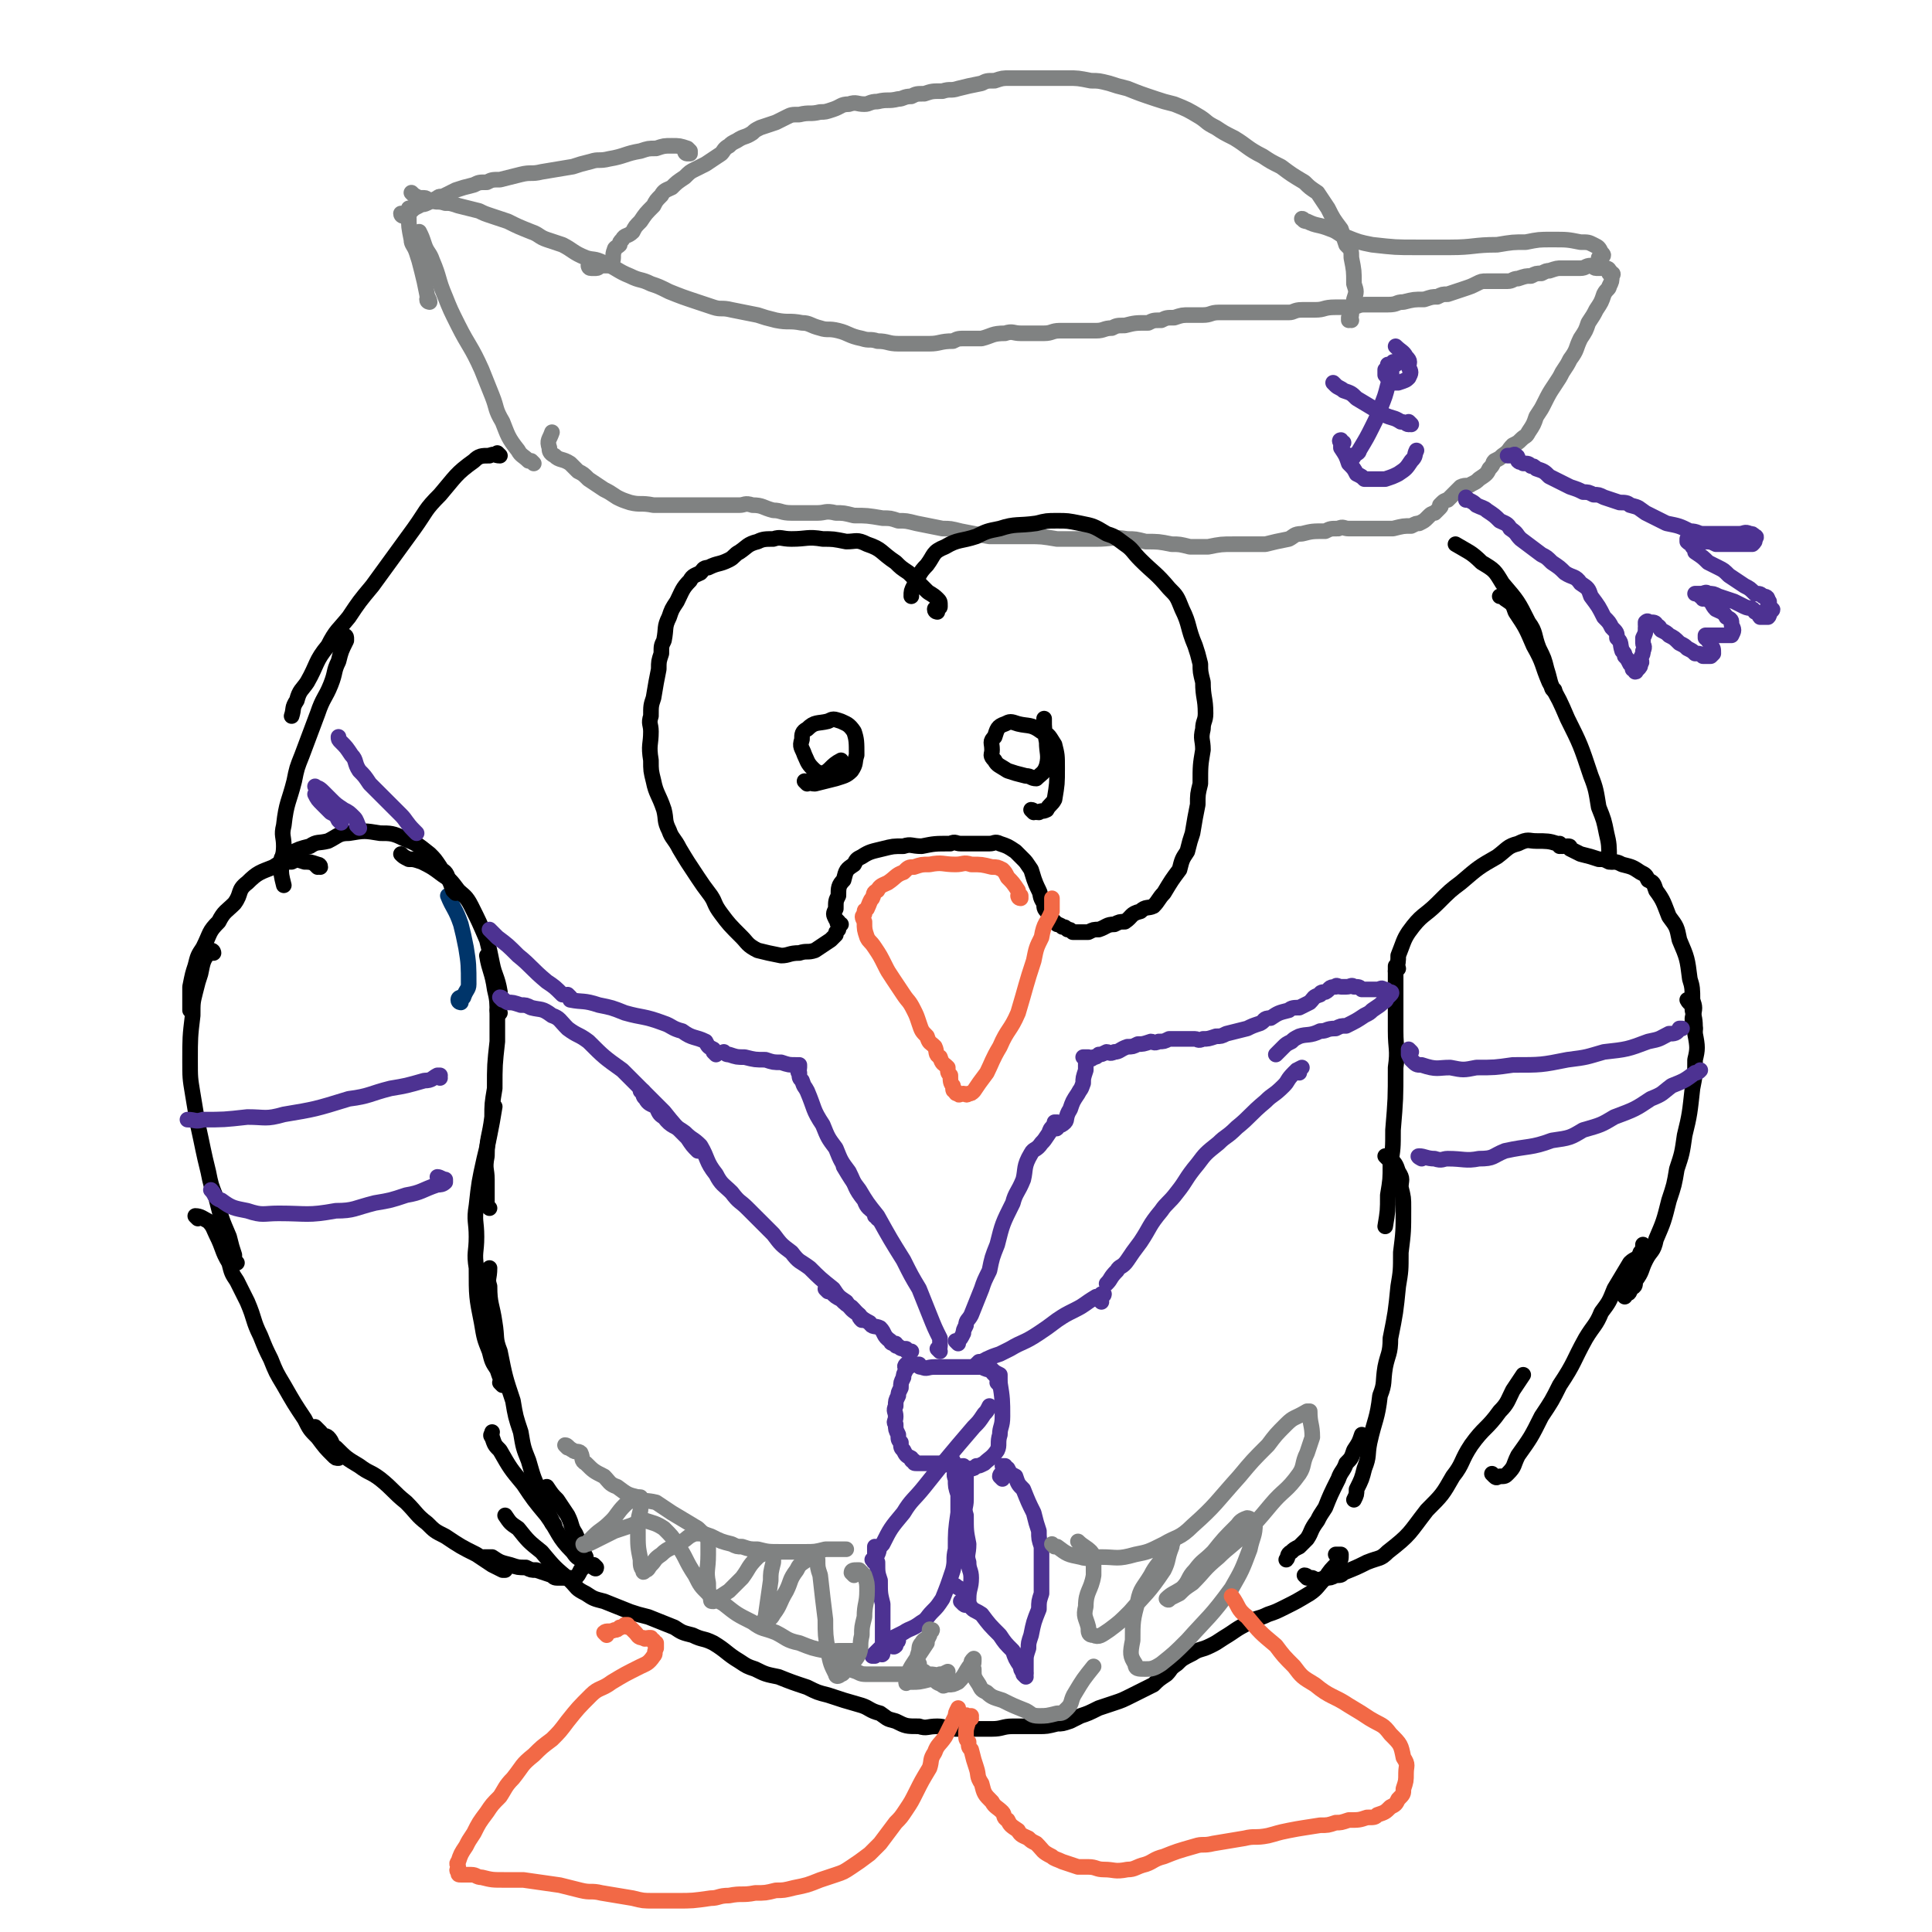 <svg viewBox='0 0 742 742' version='1.1' xmlns='http://www.w3.org/2000/svg' xmlns:xlink='http://www.w3.org/1999/xlink'><g fill='none' stroke='#00356A' stroke-width='6' stroke-linecap='round' stroke-linejoin='round'><path d='M177,385c0,0 -1,0 -1,-1 0,-1 1,-1 2,-1 1,-3 2,-3 2,-5 0,-7 0,-8 -1,-14 -1,-5 -1,-5 -2,-9 -2,-6 -3,-6 -5,-11 '/></g>
<g fill='none' stroke='#000000' stroke-width='6' stroke-linecap='round' stroke-linejoin='round'><path d='M229,602c0,0 -1,-1 -1,-1 0,0 1,1 1,1 0,1 -1,0 -1,0 -2,-1 -2,-1 -3,-2 -3,-2 -3,-1 -5,-4 -6,-6 -5,-7 -10,-14 -5,-6 -5,-6 -9,-12 -5,-6 -5,-6 -9,-13 -2,-2 -2,-2 -3,-5 -1,-1 0,-1 0,-2 '/><path d='M213,586c0,0 0,-1 -1,-1 0,0 0,0 0,-1 -1,-2 -1,-2 -2,-4 -1,-3 -1,-3 -2,-6 -3,-6 -3,-6 -5,-13 -2,-5 -2,-5 -3,-11 -2,-6 -2,-6 -3,-12 -3,-9 -3,-9 -5,-19 -2,-5 -1,-5 -2,-11 -1,-7 -2,-7 -2,-14 -1,-3 0,-3 0,-7 '/><path d='M193,532c0,0 -1,-1 -1,-1 0,0 1,1 1,0 -1,-2 -1,-2 -2,-5 -2,-3 -2,-3 -3,-7 -2,-5 -2,-5 -3,-11 -2,-10 -2,-10 -2,-21 -1,-6 0,-6 0,-12 0,-6 -1,-6 0,-12 1,-9 1,-9 3,-18 1,-4 1,-4 2,-9 1,-5 1,-5 2,-11 '/><path d='M188,464c0,0 0,0 -1,-1 0,-1 0,-1 0,-3 0,-3 0,-3 0,-7 0,-4 -1,-4 0,-9 0,-7 1,-7 2,-15 0,-5 0,-5 1,-11 0,-9 0,-9 1,-18 0,-5 0,-5 0,-10 0,-5 0,-6 -1,-10 -1,-7 -2,-7 -3,-13 '/><path d='M192,389c0,0 -1,0 -1,-1 0,-1 1,-1 1,-2 0,-3 0,-3 0,-5 -1,-6 -2,-6 -3,-11 -1,-5 -1,-5 -2,-9 -3,-7 -3,-7 -6,-13 -2,-4 -3,-4 -5,-6 -3,-4 -3,-4 -6,-6 -4,-3 -4,-3 -8,-5 -3,-1 -3,-1 -5,-1 -2,-1 -2,-1 -3,-2 '/><path d='M175,343c0,0 0,0 -1,-1 -1,-3 -1,-3 -2,-5 -1,-3 -2,-2 -3,-4 -2,-3 -2,-3 -4,-5 -5,-4 -5,-4 -10,-6 -4,-2 -5,-2 -9,-2 -6,-1 -6,-1 -12,0 -4,0 -4,1 -8,3 -4,1 -4,0 -7,2 -4,1 -4,1 -8,3 -1,0 -1,0 -2,1 -1,0 -1,1 -1,2 0,0 0,0 0,1 '/><path d='M122,333c0,0 -1,-1 -1,-1 0,0 2,1 2,1 0,-1 -1,-1 -1,-1 -3,-1 -3,-1 -5,-1 -3,-1 -3,-1 -5,0 -4,0 -4,0 -7,2 -5,2 -6,2 -10,6 -4,3 -2,4 -5,8 -3,3 -4,3 -6,7 -4,4 -3,4 -6,10 -2,3 -2,3 -3,7 -1,3 -1,3 -2,8 0,1 0,2 0,4 0,2 0,2 0,5 '/><path d='M82,366c0,0 0,-1 -1,-1 0,0 -1,0 -1,1 -2,3 -2,3 -3,8 -1,3 -1,3 -2,7 -1,4 -1,4 -1,9 -1,8 -1,9 -1,17 0,7 0,7 1,13 1,6 1,6 2,12 2,9 2,10 4,18 1,5 1,5 3,10 2,8 2,8 5,15 1,4 1,4 2,7 0,2 0,2 1,3 '/><path d='M76,468c0,0 -1,-1 -1,-1 2,0 3,1 5,2 2,2 2,3 3,5 3,6 2,6 5,11 1,4 1,4 3,7 2,4 2,4 4,8 3,7 2,7 5,13 2,5 2,5 4,9 2,5 2,5 5,10 4,7 4,7 8,13 2,4 2,4 5,7 3,4 3,4 6,7 1,1 1,1 2,1 '/><path d='M122,549c0,0 -1,-1 -1,-1 0,0 1,1 2,2 1,2 2,1 3,2 2,2 1,3 3,4 4,4 4,4 9,7 4,3 4,2 8,5 5,4 5,5 10,9 4,4 4,5 8,8 3,3 3,3 7,5 6,4 6,4 12,7 3,2 3,2 6,4 2,1 2,1 4,2 0,0 0,0 1,0 0,0 0,0 0,0 -1,0 -1,0 -1,0 '/><path d='M187,599c0,0 -1,-1 -1,-1 0,0 1,0 1,0 0,0 0,0 0,0 0,1 -1,0 -1,0 1,0 2,0 3,0 3,2 3,2 7,3 3,1 3,1 6,1 2,1 2,1 4,1 3,1 3,1 6,2 1,1 1,1 3,1 1,0 1,0 2,0 2,0 2,0 4,0 0,0 0,0 0,0 1,-1 1,-1 2,-3 1,-1 1,-1 2,-2 0,-1 0,-1 0,-3 -1,-2 -1,-2 -1,-4 -1,0 -1,0 -1,-1 0,0 0,0 0,0 0,1 -1,0 -1,0 0,0 0,0 1,0 0,0 0,0 0,0 0,1 -1,0 -1,0 0,0 1,0 1,0 -1,-1 -1,-2 -2,-4 -2,-3 -1,-3 -3,-7 -2,-3 -2,-3 -4,-6 -2,-2 -2,-2 -4,-5 '/><path d='M537,372c0,0 -1,-1 -1,-1 0,0 0,0 0,1 0,0 0,0 0,0 0,1 0,1 0,3 0,3 0,3 0,6 0,8 0,8 0,15 0,7 1,7 0,14 0,12 0,12 -1,24 0,7 0,7 -1,13 0,6 0,6 -1,12 0,6 0,6 -1,12 '/><path d='M533,445c0,0 -1,-1 -1,-1 0,0 1,0 1,0 3,3 3,3 4,6 2,3 1,3 1,6 1,4 1,4 1,8 0,9 0,9 -1,17 0,7 0,7 -1,13 -1,10 -1,10 -3,20 0,6 -1,6 -2,11 -1,6 0,6 -2,11 -1,9 -2,9 -4,18 -1,5 0,5 -2,10 -1,4 -1,4 -3,8 0,2 0,2 -1,4 '/><path d='M524,552c0,0 -1,-1 -1,-1 0,0 0,0 0,0 0,0 0,0 0,0 -1,3 -1,3 -3,6 -1,3 -1,3 -3,5 -1,3 -2,3 -3,6 -3,6 -3,6 -5,11 -2,3 -2,3 -3,5 -3,4 -2,4 -4,7 -2,2 -2,2 -3,3 -2,1 -2,1 -3,2 -2,1 -1,2 -2,3 '/><path d='M502,606c0,0 -1,-1 -1,-1 1,0 1,1 3,1 2,1 2,1 5,0 2,0 2,0 4,-1 2,0 2,0 3,-1 5,-2 5,-2 9,-4 5,-2 5,-1 8,-4 9,-7 8,-7 15,-16 6,-6 6,-6 10,-13 4,-5 3,-6 7,-12 5,-7 6,-6 11,-13 3,-3 3,-4 5,-8 2,-3 2,-3 4,-6 '/><path d='M574,567c0,0 -1,-1 -1,-1 0,0 1,1 1,1 1,1 1,0 2,0 2,0 2,0 3,-1 3,-3 2,-3 4,-7 5,-7 5,-7 9,-15 4,-6 4,-6 7,-12 6,-9 5,-9 10,-18 3,-5 4,-5 6,-10 3,-4 3,-4 5,-9 3,-5 3,-5 6,-10 2,-2 3,-1 4,-4 1,-1 1,-1 1,-3 '/><path d='M624,498c0,0 -1,-1 -1,-1 0,0 1,1 1,0 2,0 2,-1 2,-2 2,-1 2,-1 2,-3 3,-4 2,-4 4,-8 2,-4 3,-3 4,-8 3,-7 3,-7 5,-15 2,-6 2,-6 3,-12 2,-6 2,-6 3,-13 2,-8 2,-9 3,-18 1,-5 1,-5 1,-11 1,-4 1,-5 0,-10 0,-5 0,-5 -1,-9 0,-3 -1,-2 -2,-4 '/><path d='M651,395c0,0 -1,0 -1,-1 0,-2 0,-2 0,-3 1,-4 1,-4 0,-7 0,-4 0,-5 -1,-8 -1,-8 -1,-8 -4,-15 -1,-5 -1,-5 -4,-9 -2,-5 -2,-6 -5,-10 -1,-3 -1,-3 -3,-4 -1,-2 -1,-2 -3,-3 -3,-2 -3,-2 -7,-3 -2,-1 -2,-1 -5,-1 -2,-1 -2,-1 -4,-1 -3,-1 -3,-1 -7,-2 -2,-1 -2,-1 -4,-2 0,-1 0,-1 -1,-1 '/><path d='M600,325c0,0 -1,-1 -1,-1 0,0 0,0 0,1 0,0 0,0 0,0 0,-1 0,-1 -1,-1 -3,-1 -4,-1 -8,-1 -3,0 -3,-1 -7,1 -4,1 -4,2 -8,5 -7,4 -7,4 -14,10 -4,3 -4,3 -9,8 -5,5 -6,4 -11,11 -2,3 -2,4 -4,9 0,2 0,3 -1,6 '/><path d='M619,331c0,0 -1,0 -1,-1 0,0 0,0 0,0 0,-5 0,-6 -1,-10 -1,-5 -1,-5 -3,-10 -1,-6 -1,-7 -3,-12 -4,-12 -4,-12 -9,-22 -3,-7 -3,-7 -7,-14 -3,-7 -2,-7 -6,-14 -3,-7 -3,-7 -7,-13 -1,-3 -1,-3 -4,-5 0,-1 -1,-1 -2,-1 '/><path d='M597,265c0,0 -1,0 -1,-1 -1,-3 -1,-4 -2,-7 -1,-4 -1,-4 -3,-8 -2,-5 -1,-6 -4,-10 -4,-8 -4,-8 -10,-15 -3,-5 -3,-5 -8,-8 -4,-4 -5,-4 -10,-7 '/><path d='M192,175c0,0 -1,-1 -1,-1 0,0 1,1 1,1 -2,0 -2,-1 -4,0 -3,0 -4,0 -6,2 -7,5 -7,6 -13,13 -6,6 -5,6 -10,13 -8,11 -8,11 -16,22 -5,6 -5,6 -9,12 -4,5 -5,5 -8,11 -5,6 -4,7 -8,14 -2,3 -3,3 -4,7 -2,3 -1,3 -2,6 '/><path d='M133,245c0,0 -1,-1 -1,-1 0,0 1,0 1,1 0,0 0,0 0,1 -2,4 -2,4 -3,8 -2,4 -1,4 -3,9 -2,5 -3,5 -5,11 -3,8 -3,8 -6,16 -2,5 -2,5 -3,10 -2,8 -3,8 -4,17 -1,4 0,4 0,8 0,4 -1,4 -1,8 0,3 0,3 1,7 '/></g>
<g fill='none' stroke='#4D3292' stroke-width='6' stroke-linecap='round' stroke-linejoin='round'><path d='M193,384c0,0 -1,-1 -1,-1 1,0 1,1 3,2 2,0 2,0 5,1 2,0 2,0 4,1 4,1 4,0 8,3 3,1 3,2 6,5 4,3 4,2 8,5 6,6 6,6 13,11 4,4 4,4 8,8 4,4 4,4 8,8 4,5 4,5 9,10 2,3 2,3 4,5 '/><path d='M247,420c0,0 -1,-1 -1,-1 0,0 0,0 1,0 0,0 0,0 0,0 0,2 0,2 1,3 1,2 2,2 4,3 1,2 1,3 3,4 3,4 4,3 8,6 3,3 3,2 6,5 3,5 2,6 6,11 2,4 3,4 6,7 3,4 3,3 6,6 5,5 5,5 10,10 3,4 3,4 7,7 3,4 3,3 7,6 4,4 4,4 9,8 2,3 2,3 5,5 2,3 2,3 5,5 0,1 0,1 1,2 '/><path d='M318,496c0,0 -1,-1 -1,-1 0,0 1,1 2,1 2,2 2,2 4,3 2,2 2,2 4,3 3,3 3,4 7,6 1,2 2,1 4,2 2,2 1,3 4,5 0,1 1,1 2,1 0,1 0,1 1,1 1,1 1,1 3,1 0,1 0,1 1,1 0,1 0,0 1,0 0,0 0,0 0,0 '/><path d='M361,519c0,0 -1,-1 -1,-1 0,0 1,0 1,-1 0,-1 0,-1 0,-3 -2,-4 -2,-4 -4,-9 -2,-5 -2,-5 -4,-10 -3,-5 -3,-5 -6,-11 -5,-8 -5,-8 -10,-17 -4,-5 -4,-5 -7,-10 -3,-4 -3,-4 -6,-9 '/><path d='M337,468c0,0 0,-1 -1,-1 0,0 0,0 0,-1 -2,-2 -3,-2 -4,-5 -4,-5 -3,-5 -6,-11 -3,-4 -3,-4 -5,-9 -3,-4 -3,-4 -5,-9 -4,-6 -3,-6 -6,-13 -1,-2 -1,-1 -2,-4 -1,-1 -1,-1 -1,-3 -1,0 0,-1 0,-2 0,0 0,0 0,-1 -1,0 -1,0 -1,0 0,0 0,0 0,0 0,1 -1,0 -1,0 0,0 0,0 1,0 0,0 0,0 0,0 0,1 -1,0 -1,0 0,0 0,0 1,0 0,0 0,0 0,0 -3,0 -3,0 -6,-1 -3,0 -3,0 -6,-1 -4,0 -4,0 -8,-1 -3,0 -3,0 -6,-1 -1,0 -1,0 -2,-1 '/><path d='M275,405c0,0 -1,-1 -1,-1 0,0 1,1 1,0 0,0 -1,0 -1,-1 -2,-1 -2,-1 -3,-3 -4,-2 -5,-1 -9,-4 -4,-1 -4,-2 -7,-3 -8,-3 -8,-2 -15,-4 -5,-2 -5,-2 -10,-3 -6,-2 -6,-1 -11,-2 '/><path d='M219,383c0,0 -1,-1 -1,-1 0,0 1,1 1,1 -1,-1 -2,-1 -3,-1 -3,-3 -3,-3 -6,-5 -6,-5 -6,-6 -11,-10 -4,-4 -4,-4 -8,-7 -2,-2 -2,-2 -3,-3 '/><path d='M160,320c0,0 0,0 -1,-1 0,0 0,0 0,0 -3,-3 -3,-4 -5,-6 -3,-3 -3,-3 -5,-5 -4,-4 -4,-4 -7,-7 -2,-3 -2,-3 -4,-5 -2,-3 -1,-4 -3,-6 -2,-3 -2,-3 -4,-5 -1,-1 -1,-1 -1,-2 '/><path d='M138,318c0,0 -1,-1 -1,-1 0,0 1,1 1,1 -1,-2 -1,-3 -2,-4 -2,-2 -2,-2 -4,-3 -3,-2 -3,-2 -5,-4 -2,-2 -2,-2 -3,-3 -2,-2 -2,-1 -3,-2 '/><path d='M131,316c0,0 0,0 -1,-1 -1,-2 -1,-2 -3,-3 -2,-2 -2,-2 -3,-3 -2,-2 -2,-2 -3,-4 '/><path d='M368,516c0,0 -1,-1 -1,-1 0,0 0,0 1,0 0,0 0,0 0,0 1,-1 1,-1 2,-3 0,-1 0,-1 1,-3 0,-2 1,-2 2,-4 2,-5 2,-5 4,-10 1,-3 1,-3 3,-7 1,-5 1,-5 3,-10 2,-8 2,-8 6,-16 1,-4 2,-4 4,-9 1,-4 0,-5 3,-10 1,-2 2,-1 4,-4 1,-1 1,-1 3,-4 0,0 0,-1 1,-2 '/><path d='M406,432c0,0 -1,-1 -1,-1 0,0 1,0 1,0 0,1 0,1 0,2 0,0 0,0 0,0 0,1 -1,0 -1,0 1,-1 2,0 4,-2 1,-1 0,-2 2,-5 1,-3 1,-3 3,-6 1,-2 1,-1 2,-4 0,-2 0,-2 1,-5 0,-2 0,-2 0,-5 0,0 0,0 0,0 0,1 -1,0 -1,0 0,0 0,0 1,0 0,0 0,0 0,0 0,1 -1,0 -1,0 0,0 1,0 2,0 1,1 1,1 2,0 1,0 1,0 2,-1 1,0 1,0 3,-1 1,0 1,1 3,0 2,0 2,-1 5,-2 2,0 2,0 4,-1 2,0 2,0 5,-1 1,0 1,1 3,0 2,0 2,0 4,-1 3,0 3,0 6,0 2,0 2,0 4,0 1,0 1,1 3,0 2,0 2,0 5,-1 2,0 2,0 4,-1 4,-1 4,-1 8,-2 2,-1 2,-1 5,-2 2,-1 1,-2 4,-2 3,-2 3,-2 7,-3 1,-1 2,-1 4,-1 2,-1 2,-1 4,-2 2,-2 1,-2 4,-3 0,-1 1,-1 2,-1 2,-1 1,-2 4,-2 0,-1 1,0 2,0 1,0 1,0 2,0 2,0 2,-1 3,0 2,0 2,0 3,1 1,0 1,0 2,0 2,0 2,0 4,0 1,0 2,-1 2,0 2,0 1,0 2,1 1,0 1,0 1,0 0,0 0,0 0,0 0,0 1,0 0,1 0,0 0,0 -1,1 -1,1 0,1 -2,2 -1,1 -1,1 -4,3 -1,1 -1,1 -3,2 -3,2 -3,2 -7,4 -2,0 -2,0 -4,1 -4,0 -3,1 -6,1 -4,2 -5,1 -8,2 -2,1 -2,1 -3,2 -2,1 -2,1 -3,2 -2,2 -2,2 -3,3 '/><path d='M499,412c0,0 -1,-1 -1,-1 0,0 0,1 1,0 0,0 0,0 1,-1 0,0 0,0 0,0 -2,1 -2,1 -3,2 -3,3 -2,3 -4,5 -4,4 -4,3 -7,6 -6,5 -6,6 -11,10 -4,4 -4,3 -7,6 -5,4 -5,4 -8,8 -5,6 -4,6 -8,11 -3,4 -4,4 -6,7 -5,6 -4,6 -8,12 -3,4 -3,4 -5,7 -2,3 -3,2 -4,4 -3,3 -2,3 -4,5 '/><path d='M423,500c0,0 -1,-1 -1,-1 0,-1 1,-1 2,-2 0,0 0,0 0,0 0,1 -1,0 -1,0 0,0 1,0 1,0 -1,1 -2,1 -3,1 -5,3 -4,3 -8,5 -4,2 -4,2 -7,4 -4,3 -4,3 -7,5 -6,4 -6,3 -11,6 -2,1 -2,1 -4,2 -3,1 -3,1 -5,2 -2,1 -2,1 -3,1 -1,1 -1,1 -1,1 '/><path d='M384,532c0,0 -1,-1 -1,-1 0,0 1,1 1,0 0,0 0,-1 0,-2 0,0 0,0 0,-1 -2,-1 -2,-1 -3,-2 -2,0 -2,0 -4,-1 -2,0 -2,0 -4,0 -5,0 -5,0 -9,0 -3,0 -3,0 -5,0 -3,0 -3,1 -5,0 -1,0 -1,0 -1,-1 -1,0 -1,0 -2,0 -1,0 -1,0 -2,0 '/><path d='M349,525c0,0 0,-1 -1,-1 0,0 0,0 0,0 -1,1 0,1 0,2 -1,2 -1,2 -1,3 -1,2 -1,2 -1,4 -1,2 -1,2 -1,3 -1,2 -1,2 -1,4 -1,2 0,2 0,4 0,2 -1,2 0,3 0,2 0,2 1,4 0,2 0,2 1,3 0,2 0,2 1,3 1,2 1,2 3,3 0,1 0,1 1,1 0,1 0,1 1,1 0,0 0,0 1,0 1,0 1,0 3,0 1,0 1,0 3,0 1,0 1,0 2,0 1,0 1,0 2,0 2,1 2,1 4,1 1,1 1,0 3,0 1,1 1,1 3,1 1,0 1,0 2,-1 1,0 1,0 3,-1 2,-2 3,-2 5,-5 1,-2 0,-3 1,-6 0,-3 1,-3 1,-7 0,-6 0,-7 -1,-13 -1,-3 -3,-3 -4,-6 -1,-1 -1,-1 -1,-3 '/><path d='M385,568c0,0 -1,-1 -1,-1 0,-1 1,-1 2,-3 0,0 0,0 0,-1 0,0 0,0 0,0 0,1 -1,0 -1,0 0,0 0,0 1,0 0,1 0,1 1,1 1,2 1,2 3,3 1,3 1,3 3,5 2,5 2,5 4,9 1,4 1,4 2,7 0,3 0,3 1,6 0,5 0,5 0,10 0,4 0,4 0,8 -1,3 -1,3 -1,6 -2,5 -2,5 -3,10 -1,3 -1,3 -1,5 -1,3 -1,3 -1,5 0,1 0,1 0,1 0,1 0,1 0,1 0,1 0,1 0,2 '/><path d='M394,644c0,0 -1,-1 -1,-1 0,0 0,0 1,0 0,0 0,0 0,0 0,1 -1,0 -1,0 0,0 0,0 1,0 0,0 0,0 0,0 -1,-1 -2,-1 -2,-3 -2,-3 -2,-3 -3,-6 -3,-3 -3,-3 -5,-6 -4,-4 -4,-4 -7,-8 -3,-2 -3,-1 -5,-4 -2,-2 -1,-3 -2,-5 -1,-1 -2,-1 -3,-2 0,0 0,0 0,0 '/><path d='M370,616c0,0 -1,-1 -1,-1 0,0 1,0 2,1 0,0 0,0 0,0 0,1 -1,0 -1,0 0,0 1,1 2,0 0,0 0,-1 0,-2 0,-4 1,-4 1,-8 0,-3 -1,-3 -1,-6 -1,-3 0,-3 0,-7 -1,-5 -1,-5 -1,-11 -1,-3 0,-3 0,-6 0,-1 0,-1 0,-3 0,-3 0,-3 0,-7 0,-1 0,-1 0,-2 '/><path d='M366,562c0,0 -1,-1 -1,-1 0,0 0,0 1,0 0,0 0,0 0,0 0,1 0,1 1,2 0,3 -1,3 0,5 0,3 0,3 1,6 0,4 0,4 0,7 -1,7 -1,7 -1,14 -1,4 0,4 -1,8 -2,6 -2,6 -4,11 -2,3 -2,3 -4,5 -2,2 -2,3 -4,4 -4,3 -4,2 -7,4 -2,1 -2,1 -4,2 -2,1 -2,1 -3,2 -2,2 -2,2 -3,3 -1,1 -1,1 -2,2 0,0 0,0 0,0 0,0 0,0 1,0 1,-1 1,-1 2,-2 1,-1 1,-1 3,-2 1,0 1,0 3,-1 0,0 0,0 1,-1 0,0 0,0 0,0 0,1 -1,-1 -1,0 0,0 0,2 0,2 -1,1 -1,0 -2,0 -1,0 -2,0 -2,1 -1,1 -1,1 -1,2 0,0 0,0 0,0 0,1 -1,0 -1,0 0,0 0,0 1,0 0,0 0,0 0,0 0,0 0,0 0,-1 0,-1 0,-1 0,-3 0,-2 0,-2 0,-5 0,-5 0,-5 0,-10 -1,-4 -1,-4 -1,-9 -1,-3 -1,-3 -1,-7 -1,-2 -1,-2 -1,-5 0,0 0,0 0,-1 0,0 0,0 0,0 '/><path d='M336,600c0,0 -1,-1 -1,-1 0,0 0,0 1,1 0,0 0,0 0,0 0,0 -1,0 0,-1 0,-1 0,-1 1,-2 1,-2 0,-2 2,-4 3,-6 3,-6 8,-12 3,-5 4,-5 8,-10 4,-5 4,-5 8,-10 5,-6 5,-6 11,-13 2,-2 2,-2 4,-5 1,-1 1,-1 2,-3 '/></g>
<g fill='none' stroke='#808282' stroke-width='6' stroke-linecap='round' stroke-linejoin='round'><path d='M205,178c0,0 0,0 -1,-1 0,0 -1,0 -1,0 -2,-2 -3,-2 -4,-4 -4,-5 -4,-6 -6,-11 -3,-5 -2,-5 -4,-10 -2,-5 -2,-5 -4,-10 -4,-9 -5,-9 -9,-17 -3,-6 -3,-6 -5,-11 -3,-7 -2,-7 -5,-14 -1,-3 -2,-3 -3,-6 -1,-3 -1,-3 -2,-5 '/><path d='M165,116c0,0 -1,0 -1,-1 0,0 1,1 1,1 0,-1 -1,-2 -1,-3 -1,-5 -1,-5 -2,-9 -1,-4 -1,-4 -2,-7 -1,-3 -2,-3 -2,-5 -1,-5 -1,-5 -1,-9 0,-2 0,-2 0,-3 '/><path d='M159,75c0,0 -1,-1 -1,-1 1,1 1,1 3,2 1,0 1,0 2,0 1,0 1,1 3,1 2,1 2,0 5,1 2,0 2,0 5,1 4,1 4,1 8,2 2,1 2,1 5,2 3,1 3,1 6,2 4,2 4,2 9,4 3,1 3,2 6,3 3,1 3,1 6,2 4,2 4,3 9,5 3,1 3,0 7,2 5,2 5,3 10,5 4,2 4,1 8,3 3,1 3,1 7,3 5,2 5,2 11,4 3,1 3,1 6,2 3,1 3,0 7,1 5,1 5,1 10,2 3,1 3,1 7,2 5,1 5,0 10,1 3,0 3,1 7,2 3,1 3,0 7,1 4,1 4,2 9,3 3,1 3,0 6,1 4,0 4,1 8,1 3,0 3,0 6,0 3,0 3,0 6,0 4,0 4,-1 9,-1 2,-1 2,-1 5,-1 3,0 3,0 6,0 4,-1 4,-2 9,-2 3,-1 3,0 6,0 4,0 4,0 9,0 3,0 3,-1 6,-1 3,0 3,0 6,0 4,0 4,0 8,0 3,0 3,-1 6,-1 2,-1 2,-1 5,-1 4,-1 4,-1 9,-1 2,-1 2,-1 5,-1 2,-1 2,-1 5,-1 3,-1 3,-1 6,-1 2,0 2,0 5,0 3,0 3,-1 6,-1 2,0 2,0 5,0 2,0 2,0 4,0 4,0 4,0 8,0 2,0 2,0 4,0 3,0 3,0 6,0 2,0 2,-1 5,-1 2,0 2,0 5,0 4,0 3,-1 8,-1 2,0 3,0 5,0 4,0 3,-1 6,-1 5,0 5,0 9,0 4,0 3,-1 6,-1 4,-1 4,-1 8,-1 3,-1 3,-1 5,-1 2,-1 2,-1 4,-1 3,-1 3,-1 6,-2 3,-1 3,-1 5,-2 2,-1 2,-1 4,-1 4,0 4,0 8,0 2,0 2,-1 4,-1 3,-1 3,-1 5,-1 2,-1 2,-1 4,-1 2,-1 2,-1 3,-1 3,-1 3,-1 5,-1 2,0 2,0 4,0 2,0 2,0 3,0 2,0 2,-1 4,-1 1,0 1,1 2,1 2,0 2,0 3,0 1,0 2,0 2,1 1,0 0,1 0,1 1,0 1,0 1,0 0,0 0,0 0,0 0,0 1,0 0,1 0,2 0,2 -1,4 0,1 -1,1 -2,3 -1,3 -1,3 -3,6 -1,2 -1,2 -3,5 -1,3 -1,3 -3,6 -2,4 -1,4 -4,8 -1,2 -1,2 -3,5 -1,2 -1,2 -3,5 -2,3 -2,3 -4,7 -1,2 -1,2 -3,5 -1,3 -1,3 -3,6 -1,2 -1,1 -3,3 -1,1 -1,1 -3,2 -2,2 -1,2 -4,4 -1,1 -1,1 -3,2 -1,1 0,1 -2,3 -1,2 -1,2 -4,4 -1,1 -1,1 -3,2 -1,1 -2,0 -4,1 0,0 0,0 -1,1 0,0 0,0 -1,1 0,0 0,0 -1,1 0,0 0,0 -1,1 0,0 0,0 0,0 0,0 0,0 -1,1 0,0 -1,0 -2,1 0,0 0,0 -1,1 0,0 1,0 0,1 0,0 0,0 -1,1 0,0 0,0 -1,1 0,0 -1,0 -2,1 0,0 0,0 -1,1 -1,1 -1,1 -3,2 -1,0 -1,0 -3,1 -3,0 -3,0 -7,1 -2,0 -2,0 -5,0 -2,0 -2,0 -4,0 -4,0 -4,0 -8,0 -2,0 -2,-1 -4,0 -3,0 -3,0 -5,1 -5,0 -5,0 -9,1 -3,0 -3,1 -5,2 -5,1 -5,1 -9,2 -4,0 -4,0 -7,0 -3,0 -3,0 -5,0 -5,0 -5,0 -10,1 -4,0 -4,0 -7,0 -4,-1 -4,-1 -7,-1 -5,-1 -5,-1 -10,-1 -4,-1 -4,-1 -7,-1 -6,-1 -6,0 -12,0 -4,0 -4,0 -8,0 -4,0 -4,0 -7,0 -6,-1 -6,-1 -11,-1 -4,0 -4,0 -8,0 -4,0 -4,0 -7,0 -6,-1 -6,-1 -11,-2 -4,-1 -4,-1 -7,-1 -5,-1 -5,-1 -10,-2 -4,-1 -4,-1 -7,-1 -3,-1 -3,-1 -6,-1 -6,-1 -6,-1 -11,-1 -4,-1 -4,-1 -7,-1 -4,-1 -4,0 -7,0 -5,0 -5,0 -10,0 -4,0 -4,-1 -7,-1 -4,-1 -4,-2 -8,-2 -3,-1 -3,0 -5,0 -2,0 -2,0 -4,0 -3,0 -3,0 -6,0 -3,0 -3,0 -5,0 -3,0 -3,0 -6,0 -4,0 -4,0 -7,0 -3,0 -3,0 -5,0 -5,-1 -5,0 -9,-1 -3,-1 -3,-1 -5,-2 -3,-2 -3,-2 -5,-3 -3,-2 -3,-2 -6,-4 -2,-2 -2,-2 -4,-3 -2,-2 -2,-2 -3,-3 -3,-2 -4,-1 -6,-3 -2,-1 -2,-2 -2,-3 -1,-3 0,-3 1,-6 '/><path d='M519,123c0,0 -1,0 -1,-1 0,0 0,1 0,1 1,-1 1,-2 1,-3 1,-3 1,-3 1,-5 1,-3 1,-3 0,-6 0,-5 0,-5 -1,-10 0,-3 0,-3 -2,-5 -1,-3 -1,-3 -2,-6 -3,-4 -3,-4 -5,-8 -2,-3 -2,-3 -4,-6 -3,-2 -3,-2 -5,-4 -5,-3 -5,-3 -9,-6 -4,-2 -4,-2 -7,-4 -6,-3 -6,-4 -11,-7 -4,-2 -4,-2 -7,-4 -4,-2 -3,-2 -6,-4 -5,-3 -5,-3 -10,-5 -4,-1 -4,-1 -7,-2 -6,-2 -6,-2 -11,-4 -4,-1 -4,-1 -7,-2 -4,-1 -4,-1 -7,-1 -5,-1 -5,-1 -9,-1 -3,0 -3,0 -6,0 -4,0 -4,0 -7,0 -5,0 -5,0 -9,0 -3,0 -3,0 -6,1 -3,0 -3,0 -5,1 -5,1 -5,1 -9,2 -3,1 -3,0 -6,1 -4,0 -4,0 -7,1 -3,0 -3,0 -5,1 -3,0 -3,1 -5,1 -4,1 -4,0 -8,1 -3,0 -3,1 -5,1 -3,0 -3,-1 -6,0 -3,0 -3,1 -6,2 -3,1 -3,1 -5,1 -4,1 -4,0 -8,1 -3,0 -3,0 -5,1 -2,1 -2,1 -4,2 -3,1 -3,1 -6,2 -2,1 -2,1 -3,2 -3,2 -3,1 -6,3 -2,1 -2,1 -3,2 -2,1 -2,2 -3,3 -3,2 -3,2 -6,4 -2,1 -2,1 -4,2 -2,1 -2,1 -4,3 -3,2 -3,2 -5,4 -2,1 -3,1 -4,3 -2,2 -2,2 -3,4 -3,3 -3,3 -5,6 -2,2 -2,2 -3,4 -2,2 -3,1 -4,3 -1,1 -1,1 -1,2 -1,1 -2,1 -2,2 -1,2 0,3 -1,5 -1,1 -1,1 -2,1 -1,0 -1,0 -1,0 -2,0 -2,1 -3,1 -1,0 -1,0 -2,0 -1,0 -1,-1 -1,-1 '/><path d='M615,100c0,0 -1,0 -1,-1 0,0 1,0 1,0 1,-1 1,-1 0,-2 -1,-2 -1,-2 -3,-3 -2,-1 -2,-1 -5,-1 -5,-1 -5,-1 -11,-1 -5,0 -5,0 -10,1 -5,0 -5,0 -11,1 -9,0 -9,1 -18,1 -6,0 -6,0 -13,0 -8,0 -8,0 -17,-1 -5,-1 -5,-1 -10,-3 -3,-1 -3,-2 -6,-3 -5,-2 -5,-1 -9,-3 -2,0 -1,-1 -2,-1 '/><path d='M264,59c0,0 -1,0 -1,-1 0,0 0,1 1,1 0,0 0,0 1,0 0,0 0,-1 0,-1 0,0 0,0 0,0 -1,-1 -1,-1 -1,-1 -3,-1 -3,-1 -6,-1 -3,0 -3,0 -6,1 -3,0 -3,0 -6,1 -6,1 -6,2 -12,3 -4,1 -4,0 -7,1 -4,1 -4,1 -7,2 -6,1 -6,1 -12,2 -4,1 -4,0 -8,1 -4,1 -4,1 -8,2 -3,0 -3,0 -5,1 -3,0 -3,0 -5,1 -4,1 -4,1 -7,2 -2,1 -2,1 -4,2 -2,1 -2,0 -3,1 -2,1 -2,1 -4,2 -2,1 -2,0 -3,1 -2,1 -2,1 -3,2 -1,0 -1,0 -1,1 0,0 0,0 0,0 -1,0 -1,0 -1,1 0,0 0,0 0,0 0,0 -1,0 -1,-1 0,0 1,1 1,1 0,0 0,0 0,0 -1,0 -1,0 -1,0 0,0 0,0 0,0 0,0 -1,0 -1,-1 0,0 1,1 1,1 '/></g>
<g fill='none' stroke='#4D3292' stroke-width='6' stroke-linecap='round' stroke-linejoin='round'><path d='M534,145c0,0 -1,0 -1,-1 0,0 1,0 1,0 0,0 0,0 0,0 1,0 0,-1 0,-1 0,0 1,0 0,1 0,2 0,2 -1,4 -1,4 -1,4 -3,9 -1,3 -1,3 -3,7 -2,4 -2,4 -5,9 0,1 -1,1 -2,2 0,0 0,1 -1,1 0,0 0,-1 0,-1 '/><path d='M516,170c0,0 -1,0 -1,-1 0,0 0,0 0,0 0,0 0,0 0,0 0,0 -1,0 0,1 0,1 0,1 0,2 2,3 2,3 3,6 2,2 2,2 3,4 2,1 2,1 3,2 4,0 5,0 8,0 3,-1 3,-1 5,-2 3,-2 3,-2 5,-5 2,-2 1,-2 2,-4 '/><path d='M542,163c0,0 -1,-1 -1,-1 0,0 1,1 0,1 -1,0 -1,-1 -3,-1 -3,-2 -3,-1 -7,-3 -5,-3 -5,-3 -10,-6 -2,-2 -2,-2 -5,-3 -1,-1 -2,-1 -3,-2 -1,-1 -1,-1 -1,-1 '/><path d='M536,140c0,0 -1,0 -1,-1 0,0 1,0 0,0 0,0 0,1 -1,1 0,0 0,0 -1,0 0,1 0,1 -1,2 0,1 0,1 0,2 1,1 1,2 2,3 1,0 1,0 2,0 1,0 1,0 1,0 3,-1 3,-1 4,-2 1,-2 1,-2 0,-4 0,-2 1,-2 -1,-4 -1,-2 -2,-2 -4,-4 '/><path d='M564,192c0,0 -1,-1 -1,-1 0,0 0,1 0,1 0,0 0,0 0,0 1,0 0,-1 0,-1 0,0 0,1 0,1 0,0 0,0 0,0 1,0 1,0 1,0 2,1 2,1 3,2 2,1 3,1 4,2 3,2 3,2 5,4 2,1 3,1 4,3 3,2 2,2 4,4 4,3 4,3 8,6 2,1 2,1 4,3 3,2 3,2 5,4 3,2 4,1 6,4 3,2 3,2 4,5 3,4 3,4 5,8 2,2 2,2 3,4 2,2 2,2 2,4 2,2 1,2 2,5 1,1 1,1 1,2 1,1 1,1 2,3 1,0 1,0 1,1 1,0 0,0 0,1 1,0 1,0 1,1 0,0 0,0 0,0 1,0 0,-1 0,-1 0,0 0,0 0,1 0,0 0,0 0,0 1,-1 1,-1 1,-1 1,-1 1,-1 1,-2 1,-1 0,-1 0,-2 1,-2 1,-2 1,-3 1,-2 0,-2 0,-3 0,-1 0,-1 0,-2 1,-2 1,-2 1,-4 1,-1 0,-1 0,-1 0,-1 0,-1 0,-1 1,-1 1,0 1,0 1,0 1,0 1,0 1,0 2,0 2,1 2,1 1,1 2,2 2,1 2,1 3,2 2,1 2,1 4,3 2,1 2,1 3,2 2,1 2,1 3,2 2,0 2,0 3,1 1,0 1,0 2,0 1,0 1,0 1,0 0,0 0,0 0,0 1,-1 1,-1 1,-1 0,-2 0,-2 -1,-3 0,-1 0,-1 -1,-2 0,-1 0,-1 -1,-1 0,-1 0,-1 0,-1 0,0 0,0 0,0 1,0 1,0 2,0 1,0 1,0 2,0 2,0 2,0 3,0 1,0 1,0 2,0 1,0 1,0 1,0 1,-2 1,-2 0,-4 0,-2 0,-2 -2,-3 -1,-2 -2,-2 -4,-3 -2,-2 -1,-3 -4,-4 0,-1 0,0 -1,0 0,-1 0,-1 -1,-1 -1,-1 -1,-1 -2,-1 0,0 0,0 0,0 1,0 1,0 2,0 2,0 2,-1 3,0 2,0 2,0 4,1 3,1 3,1 6,2 2,1 2,1 4,2 2,1 3,0 4,2 2,0 1,1 2,2 1,0 1,0 1,0 1,0 1,0 1,0 0,0 0,0 0,0 1,0 1,0 1,0 1,-1 0,-1 0,-1 1,-1 1,-1 1,-1 1,-1 1,-1 0,-1 0,-1 0,-1 -1,-2 0,-1 1,-1 0,-1 0,-1 0,-2 -2,-2 -1,-1 -1,-1 -3,-1 -2,-2 -2,-2 -4,-3 -3,-2 -3,-2 -6,-4 -2,-2 -2,-2 -4,-3 -2,-1 -2,-1 -4,-2 -2,-2 -2,-2 -5,-4 0,-1 0,-1 -1,-2 0,-1 -1,-1 -2,-2 0,0 0,0 0,0 0,-1 0,-1 0,-1 1,-1 1,0 1,0 1,0 1,0 2,0 2,0 2,0 3,1 3,0 3,0 5,1 2,0 2,0 4,0 3,0 3,0 5,0 2,0 2,0 3,0 1,0 2,0 2,0 1,-1 1,-1 1,-2 1,-1 0,-1 0,-1 0,0 0,0 0,0 -1,-1 -1,-1 -2,-1 -2,-1 -2,0 -4,0 -4,0 -4,0 -8,0 -3,0 -3,0 -6,0 -2,0 -2,-1 -5,-1 -4,-2 -4,-2 -9,-3 -2,-1 -2,-1 -4,-2 -2,-1 -2,-1 -4,-2 -3,-2 -2,-2 -6,-3 -1,-1 -2,-1 -4,-1 -3,-1 -3,-1 -6,-2 -2,-1 -2,-1 -4,-1 -2,-1 -2,-1 -4,-1 -2,-1 -2,-1 -5,-2 -2,-1 -2,-1 -4,-2 -2,-1 -2,-1 -4,-2 -2,-2 -2,-2 -5,-3 -1,-1 -1,-1 -2,-1 -1,-1 -1,-1 -3,-1 -1,-1 -1,0 -2,-1 0,-1 0,-2 -1,-2 0,-1 -1,0 -2,0 0,0 0,0 -1,0 '/><path d='M546,445c0,0 -2,-1 -1,-1 2,0 3,1 6,1 3,1 3,0 5,0 6,0 7,1 12,0 6,0 5,-1 10,-3 9,-2 10,-1 18,-4 7,-1 7,-1 12,-4 7,-2 7,-2 12,-5 8,-3 8,-3 14,-7 5,-2 4,-2 8,-5 5,-2 5,-2 9,-5 1,0 1,0 2,-1 '/><path d='M542,404c0,0 -1,-1 -1,-1 0,0 0,1 0,2 1,2 1,2 1,2 2,2 2,2 4,2 6,2 6,1 11,1 5,1 5,1 10,0 7,0 7,0 14,-1 11,0 11,0 21,-2 8,-1 7,-1 14,-3 9,-1 9,-1 17,-4 5,-1 4,-1 8,-3 2,0 3,0 4,-2 1,0 1,0 1,0 '/><path d='M169,414c0,0 -1,-1 -1,-1 0,0 1,0 1,0 0,0 0,0 0,0 0,1 0,0 -1,0 -2,1 -2,2 -5,2 -7,2 -7,2 -13,3 -8,2 -8,3 -16,4 -13,4 -13,4 -25,6 -7,2 -7,1 -14,1 -9,1 -9,1 -17,1 -3,1 -3,0 -6,0 '/><path d='M169,453c0,0 -1,-1 -1,-1 1,0 2,1 3,1 0,0 0,0 0,0 0,1 0,1 0,1 -1,1 -2,1 -3,1 -6,2 -6,3 -12,4 -6,2 -6,2 -12,3 -8,2 -8,3 -15,3 -11,2 -11,1 -22,1 -6,0 -6,1 -12,-1 -5,-1 -6,-1 -10,-4 -3,-1 -2,-2 -4,-4 '/></g>
<g fill='none' stroke='#000000' stroke-width='6' stroke-linecap='round' stroke-linejoin='round'><path d='M514,598c0,0 -1,-1 -1,-1 0,0 1,0 2,0 0,0 0,0 0,0 0,0 0,0 0,0 0,2 0,2 -1,3 -3,3 -3,3 -5,6 -3,3 -3,4 -6,6 -5,3 -5,3 -9,5 -4,2 -4,2 -7,3 -4,2 -4,1 -7,3 -6,3 -5,3 -10,6 -3,2 -3,2 -5,3 -4,2 -4,1 -7,3 -4,2 -4,2 -6,4 -3,2 -2,2 -4,4 -3,2 -3,2 -5,4 -2,1 -2,1 -4,2 -2,1 -2,1 -4,2 -4,2 -4,2 -7,3 -3,1 -3,1 -6,2 -4,2 -4,2 -7,3 -2,1 -2,1 -4,2 -3,1 -3,1 -5,1 -4,1 -4,1 -7,1 -3,0 -3,0 -5,0 -3,0 -3,0 -5,0 -4,0 -4,1 -8,1 -3,0 -3,0 -5,0 -5,0 -5,0 -9,0 -4,0 -4,-1 -7,-1 -4,0 -4,1 -7,0 -5,0 -5,0 -9,-2 -4,-1 -3,-1 -6,-3 -4,-1 -4,-2 -7,-3 -7,-2 -7,-2 -13,-4 -4,-1 -4,-1 -8,-3 -6,-2 -6,-2 -11,-4 -5,-1 -5,-1 -9,-3 -3,-1 -3,-1 -6,-3 -5,-3 -5,-4 -10,-7 -4,-2 -4,-1 -8,-3 -4,-1 -4,-1 -7,-3 -5,-2 -5,-2 -10,-4 -4,-1 -4,-1 -7,-2 -5,-2 -5,-2 -10,-4 -4,-1 -4,-1 -7,-3 -4,-2 -3,-2 -6,-5 -6,-5 -6,-5 -11,-11 -5,-4 -5,-4 -9,-9 -3,-2 -3,-2 -5,-5 '/></g>
<g fill='none' stroke='#808282' stroke-width='6' stroke-linecap='round' stroke-linejoin='round'><path d='M218,556c0,0 -1,-1 -1,-1 1,0 1,1 3,2 1,1 2,0 3,1 1,2 0,3 2,4 3,3 3,3 7,5 2,2 2,3 5,4 4,3 4,3 8,4 3,2 3,1 7,2 3,2 3,2 6,4 5,3 5,3 10,6 2,2 2,2 5,3 4,2 4,2 8,3 2,1 2,1 4,1 3,1 3,1 6,1 4,1 4,1 9,1 2,0 2,0 4,0 2,0 2,0 5,0 4,0 4,0 8,-1 2,0 2,0 4,0 1,0 1,0 3,0 0,0 0,0 0,0 0,0 0,0 1,0 0,0 0,0 0,0 '/><path d='M328,605c0,0 -1,-1 -1,-1 0,-1 1,-1 2,-1 0,0 0,0 1,0 1,1 1,1 2,2 1,3 1,3 1,6 0,5 -1,5 -1,10 -1,4 -1,4 -1,7 -1,4 0,4 -1,7 -2,4 -3,3 -5,6 -1,1 -1,2 -2,2 -1,1 -2,1 -2,0 -2,-4 -2,-4 -3,-9 -1,-6 -1,-6 -1,-12 -1,-8 -1,-8 -2,-17 -1,-3 -1,-3 -1,-6 -1,0 -1,-1 -1,-1 -2,0 -2,0 -3,1 -3,2 -3,2 -4,4 -3,4 -2,4 -4,8 -3,5 -2,5 -5,9 -1,2 -2,2 -3,3 -1,1 -1,1 -1,1 0,0 0,0 0,0 0,-1 0,-1 1,-3 1,-7 1,-7 2,-14 0,-3 0,-3 1,-7 0,-1 0,-2 0,-3 -1,-1 -1,-1 -2,-1 -2,1 -3,1 -4,2 -4,4 -3,4 -6,8 -3,3 -3,3 -5,5 -3,2 -3,2 -5,3 -1,1 -1,1 -1,1 -1,0 -1,0 -1,-1 -1,-3 -1,-3 -1,-6 -1,-5 0,-5 0,-11 0,-3 0,-3 0,-6 -1,-1 -1,-1 -2,-2 -2,0 -2,0 -3,0 -3,1 -3,2 -5,3 -4,3 -5,2 -8,5 -3,2 -2,2 -4,4 -1,1 -1,2 -2,2 -1,1 -1,1 -1,0 -1,-1 -1,-2 -1,-4 -1,-5 -1,-5 -1,-11 0,-4 0,-4 1,-8 0,-2 0,-3 0,-5 0,0 -1,0 -1,0 -3,2 -3,1 -5,3 -3,3 -3,4 -5,6 -4,4 -4,3 -7,6 -2,2 -2,2 -3,3 -1,1 -1,0 -1,0 0,0 0,0 1,0 1,0 1,0 3,-1 4,-2 4,-2 8,-4 3,-1 3,-1 6,-2 3,-1 3,-2 6,-2 3,1 4,1 7,3 3,3 3,3 5,6 4,6 3,6 7,12 2,4 2,4 5,7 2,3 3,2 6,4 5,4 5,4 11,7 4,3 4,2 9,4 4,2 4,3 9,4 5,2 5,2 10,3 2,1 2,0 5,0 2,0 2,0 5,0 0,0 1,0 1,0 0,1 -1,1 -1,2 -1,1 -1,1 -2,2 -1,0 -1,0 -1,0 0,0 0,0 0,0 0,1 -1,0 -1,0 0,0 0,1 1,1 2,2 2,2 5,3 2,1 2,1 5,1 2,0 2,0 5,0 3,0 3,0 7,0 3,0 3,0 6,0 2,0 2,0 5,0 3,0 3,1 6,0 0,0 0,0 1,-1 0,0 0,0 0,0 -2,1 -2,1 -3,1 -2,1 -2,2 -4,2 -4,1 -4,1 -7,1 -1,0 -1,0 -1,0 -1,0 -1,1 -1,0 0,-1 0,-2 1,-4 1,-2 1,-2 3,-5 2,-3 2,-3 4,-6 0,-1 0,-1 1,-3 0,-1 0,-1 1,-2 0,0 0,0 0,0 0,1 -1,-1 -1,0 0,0 0,1 0,2 -1,2 -2,1 -3,3 -1,1 -1,2 -1,3 -1,3 -1,3 0,5 0,2 0,2 2,3 1,1 1,1 3,2 2,2 1,2 4,3 0,1 1,0 2,0 2,0 2,0 4,-1 3,-3 2,-3 5,-7 0,-1 0,-1 1,-2 0,0 0,0 0,0 0,1 0,1 0,1 0,2 -1,2 0,3 0,3 0,3 2,6 1,2 1,2 3,3 2,2 3,2 6,3 4,2 4,2 9,4 2,1 2,2 5,2 3,0 3,0 7,-1 2,0 2,0 4,-2 2,-2 1,-3 3,-6 3,-5 3,-5 7,-10 '/><path d='M405,594c0,0 -1,-1 -1,-1 0,0 1,1 2,1 4,3 4,3 9,4 3,1 4,0 8,0 6,0 6,1 13,-1 5,-1 5,-1 11,-4 5,-3 6,-2 11,-7 9,-8 9,-9 18,-19 5,-6 5,-6 11,-12 3,-4 3,-4 7,-8 3,-3 3,-2 8,-5 0,0 0,0 1,0 0,5 1,5 1,10 -1,3 -1,3 -2,6 -2,4 -1,5 -3,8 -5,7 -6,6 -11,12 -5,6 -5,6 -10,11 -5,5 -6,5 -10,9 -6,5 -5,5 -10,10 -3,2 -3,2 -5,4 -2,1 -2,1 -4,2 0,0 0,0 0,0 0,1 -1,0 -1,0 2,-2 3,-2 6,-4 3,-3 2,-4 5,-7 3,-4 3,-3 7,-7 4,-5 4,-5 9,-10 1,-1 1,-2 4,-3 1,0 2,1 3,2 0,5 -1,5 -2,10 -3,8 -3,8 -7,15 -8,11 -9,11 -17,20 -5,5 -5,5 -10,9 -3,2 -4,2 -6,2 -3,0 -4,0 -4,-2 -2,-3 -2,-4 -1,-9 0,-7 0,-8 2,-15 1,-5 2,-5 5,-10 2,-4 3,-4 6,-9 1,-2 2,-4 3,-5 0,0 -1,2 -1,3 -2,5 -1,5 -3,9 -6,9 -7,9 -13,16 -4,4 -4,4 -8,7 -3,2 -4,3 -6,2 -2,0 -2,-1 -2,-3 -1,-4 -2,-4 -1,-8 0,-6 2,-6 3,-12 0,-3 0,-3 0,-6 -1,-1 0,-2 -1,-3 -2,-2 -3,-2 -5,-4 '/></g>
<g fill='none' stroke='#000000' stroke-width='6' stroke-linecap='round' stroke-linejoin='round'><path d='M360,235c0,0 -1,0 -1,-1 0,-1 2,0 2,-1 0,-2 0,-2 -1,-3 -2,-2 -3,-2 -4,-3 -4,-4 -4,-4 -7,-7 -3,-2 -3,-2 -5,-4 -6,-4 -5,-5 -11,-7 -4,-2 -4,-1 -8,-1 -5,-1 -5,-1 -9,-1 -6,-1 -6,0 -12,0 -4,0 -4,-1 -7,0 -3,0 -4,0 -6,1 -4,1 -4,2 -7,4 -2,1 -2,2 -4,3 -4,2 -4,1 -8,3 -2,0 -2,1 -3,2 -2,1 -3,1 -4,3 -3,3 -3,4 -5,8 -2,3 -2,3 -3,6 -2,4 -1,4 -2,9 -1,2 -1,2 -1,5 -1,3 -1,3 -1,6 -1,5 -1,5 -2,11 -1,3 -1,3 -1,7 -1,3 0,3 0,6 0,5 -1,5 0,11 0,4 0,4 1,8 1,5 2,5 4,11 1,4 0,4 2,8 1,3 2,3 4,7 3,5 3,5 7,11 2,3 2,3 5,7 2,3 1,3 4,7 3,4 3,4 8,9 2,2 2,3 6,5 4,1 4,1 9,2 3,0 3,-1 7,-1 3,-1 3,0 6,-1 3,-2 3,-2 6,-4 1,-1 1,-1 2,-2 0,-1 0,-1 1,-2 0,-1 0,-1 1,-2 0,0 0,0 0,0 -1,0 -1,0 -1,0 -1,-1 0,-1 0,-1 -1,-1 -1,-1 -1,-1 -1,-2 -1,-2 0,-4 0,-3 0,-3 1,-5 0,-3 0,-4 2,-6 1,-4 1,-4 4,-6 1,-2 1,-2 3,-3 3,-2 4,-2 8,-3 4,-1 4,-1 8,-1 3,-1 3,0 7,0 5,-1 5,-1 11,-1 2,-1 2,0 4,0 2,0 2,0 5,0 3,0 3,0 6,0 2,0 2,-1 4,0 3,1 3,1 6,3 1,1 1,1 3,3 1,1 1,1 3,4 1,3 1,4 3,8 1,2 0,2 2,5 0,2 0,2 2,4 1,2 1,2 3,4 0,0 1,0 2,1 1,0 1,0 2,1 1,0 1,0 2,1 0,0 0,0 1,0 1,0 1,0 3,0 1,0 1,0 2,0 2,-1 2,-1 4,-1 3,-1 3,-2 6,-2 2,-1 2,-1 4,-1 3,-2 2,-3 6,-4 2,-2 3,-1 5,-2 2,-2 2,-3 4,-5 3,-5 3,-5 6,-9 1,-4 1,-4 3,-7 1,-4 1,-4 2,-7 1,-6 1,-6 2,-11 0,-4 0,-4 1,-8 0,-7 0,-7 1,-13 0,-4 -1,-4 0,-8 0,-3 1,-3 1,-6 0,-6 -1,-6 -1,-12 -1,-4 -1,-4 -1,-7 -1,-4 -1,-4 -2,-7 -3,-7 -2,-8 -5,-14 -2,-5 -2,-5 -5,-8 -5,-6 -6,-6 -11,-11 -3,-3 -3,-4 -6,-6 -4,-3 -4,-3 -7,-4 -5,-3 -5,-3 -10,-4 -5,-1 -5,-1 -9,-1 -4,0 -4,0 -8,1 -7,1 -8,0 -14,2 -5,1 -5,1 -9,3 -6,2 -7,1 -12,4 -5,2 -4,3 -7,7 -3,3 -3,4 -5,8 -1,2 -1,2 -1,4 '/><path d='M397,312c0,0 -1,-1 -1,-1 1,0 1,1 3,1 1,-1 1,0 3,-1 1,-2 2,-2 3,-4 1,-6 1,-6 1,-12 0,-5 0,-5 -1,-9 -2,-3 -2,-4 -5,-5 -4,-3 -5,-2 -9,-3 -3,-1 -3,-1 -5,0 -3,1 -3,2 -4,5 -2,2 -1,2 -1,5 0,2 -1,2 1,4 1,2 2,2 5,4 3,1 3,1 7,2 2,0 2,1 4,1 2,-2 3,-2 4,-5 1,-4 0,-5 0,-9 -1,-5 -1,-5 -1,-9 '/><path d='M310,301c0,0 -1,-1 -1,-1 1,0 2,1 4,1 4,-1 4,-1 8,-2 3,-1 4,-1 6,-3 2,-3 1,-3 2,-6 0,-5 0,-6 -1,-9 -2,-3 -3,-3 -5,-4 -3,-1 -3,-1 -5,0 -4,1 -5,0 -8,3 -2,1 -2,2 -2,4 -1,3 0,3 1,6 1,2 1,3 3,5 1,1 2,2 4,2 3,-1 3,-3 7,-5 '/></g>
<g fill='none' stroke='#F26946' stroke-width='6' stroke-linecap='round' stroke-linejoin='round'><path d='M392,345c0,0 -1,-1 -1,-1 0,0 0,1 1,1 0,-1 0,-1 0,-1 -1,-1 -1,-2 -1,-2 -2,-3 -2,-3 -4,-5 -1,-2 -1,-2 -2,-3 -2,-1 -2,-1 -4,-1 -4,-1 -4,-1 -8,-1 -3,-1 -3,0 -6,0 -5,0 -5,-1 -10,0 -3,0 -3,0 -6,1 -2,0 -2,0 -4,2 -3,1 -3,2 -6,4 -2,1 -3,1 -4,3 -2,1 -1,1 -2,3 -1,1 -1,2 -2,4 -1,1 -1,0 -1,2 -1,1 -1,1 0,3 0,3 0,3 1,6 1,2 1,1 3,4 2,3 2,3 4,7 1,2 1,2 3,5 2,3 2,3 4,6 2,3 2,2 4,6 1,2 1,2 2,5 1,3 1,3 3,5 1,3 1,2 3,4 1,2 0,3 2,4 1,3 1,2 3,4 0,2 0,2 1,3 0,2 0,3 1,4 0,2 0,2 1,2 0,1 0,1 1,1 0,1 1,0 2,0 1,0 1,1 2,0 1,0 1,0 2,-1 2,-3 2,-3 5,-7 2,-4 2,-5 5,-10 3,-7 4,-6 7,-13 3,-10 3,-11 6,-20 1,-5 1,-5 3,-9 1,-6 2,-5 4,-10 0,-3 0,-3 0,-5 '/><path d='M233,628c0,0 -1,-1 -1,-1 1,-1 2,0 4,-1 1,0 1,0 2,-1 1,0 1,0 2,-1 0,0 0,0 1,0 0,1 0,1 1,1 1,1 1,1 2,2 1,1 1,2 3,2 1,1 1,0 2,0 0,0 0,0 1,0 0,0 0,1 1,1 0,1 0,1 1,1 0,1 0,1 0,2 -1,2 0,2 -1,3 -2,3 -3,3 -5,4 -6,3 -6,3 -11,6 -4,3 -5,2 -8,5 -5,5 -5,5 -9,10 -3,4 -3,4 -6,7 -4,3 -4,3 -7,6 -5,4 -4,4 -8,9 -3,3 -3,4 -5,7 -3,3 -3,3 -5,6 -3,4 -3,4 -5,8 -2,3 -2,3 -3,5 -2,3 -2,3 -3,6 -1,1 0,1 0,2 0,1 -1,1 0,2 0,1 0,1 1,1 2,0 2,0 4,0 2,0 2,1 4,1 4,1 4,1 9,1 3,0 3,0 7,0 7,1 7,1 14,2 4,1 4,1 8,2 4,1 4,0 8,1 6,1 6,1 12,2 4,1 4,1 8,1 4,0 4,0 9,0 6,0 6,0 13,-1 3,0 3,-1 7,-1 5,-1 5,0 10,-1 4,0 4,0 8,-1 3,0 3,0 7,-1 5,-1 5,-1 10,-3 3,-1 3,-1 6,-2 3,-1 3,-1 6,-3 3,-2 3,-2 7,-5 2,-2 2,-2 4,-4 3,-4 3,-4 6,-8 2,-2 2,-2 4,-5 2,-3 2,-3 4,-7 2,-4 2,-4 5,-9 1,-3 0,-3 2,-6 1,-3 2,-3 4,-6 2,-4 2,-4 4,-8 0,-1 0,-1 1,-3 '/><path d='M373,660c0,0 -1,-1 -1,-1 0,0 1,0 1,0 -1,0 -1,0 -1,0 0,0 0,0 0,0 0,1 -1,-1 -1,0 0,0 1,1 1,2 -1,3 -1,3 -1,5 0,2 0,2 1,3 0,2 0,2 1,3 1,4 1,4 2,7 1,3 0,3 2,6 1,4 1,4 4,7 1,2 2,2 4,4 1,1 0,2 2,3 1,2 1,2 4,4 1,2 2,2 4,3 1,1 1,1 3,2 3,3 2,3 6,5 1,1 2,1 4,2 3,1 3,1 6,2 2,0 2,0 4,0 3,0 3,1 6,1 4,0 4,1 9,0 3,0 3,-1 7,-2 3,-1 3,-2 7,-3 5,-2 5,-2 12,-4 3,-1 3,0 7,-1 6,-1 6,-1 12,-2 4,-1 4,0 9,-1 4,-1 3,-1 8,-2 5,-1 6,-1 12,-2 3,0 3,0 6,-1 2,0 2,0 5,-1 4,0 4,0 7,-1 3,0 3,0 4,-1 3,-1 3,-1 5,-3 2,-1 2,-1 3,-3 2,-2 2,-2 2,-4 1,-3 1,-3 1,-6 0,-3 1,-3 -1,-6 -1,-5 -1,-5 -5,-9 -3,-4 -3,-3 -8,-6 -3,-2 -3,-2 -8,-5 -6,-4 -7,-3 -13,-8 -5,-3 -5,-3 -8,-7 -4,-4 -4,-4 -7,-8 -6,-5 -6,-5 -11,-11 -4,-3 -3,-4 -6,-8 '/></g>
</svg>